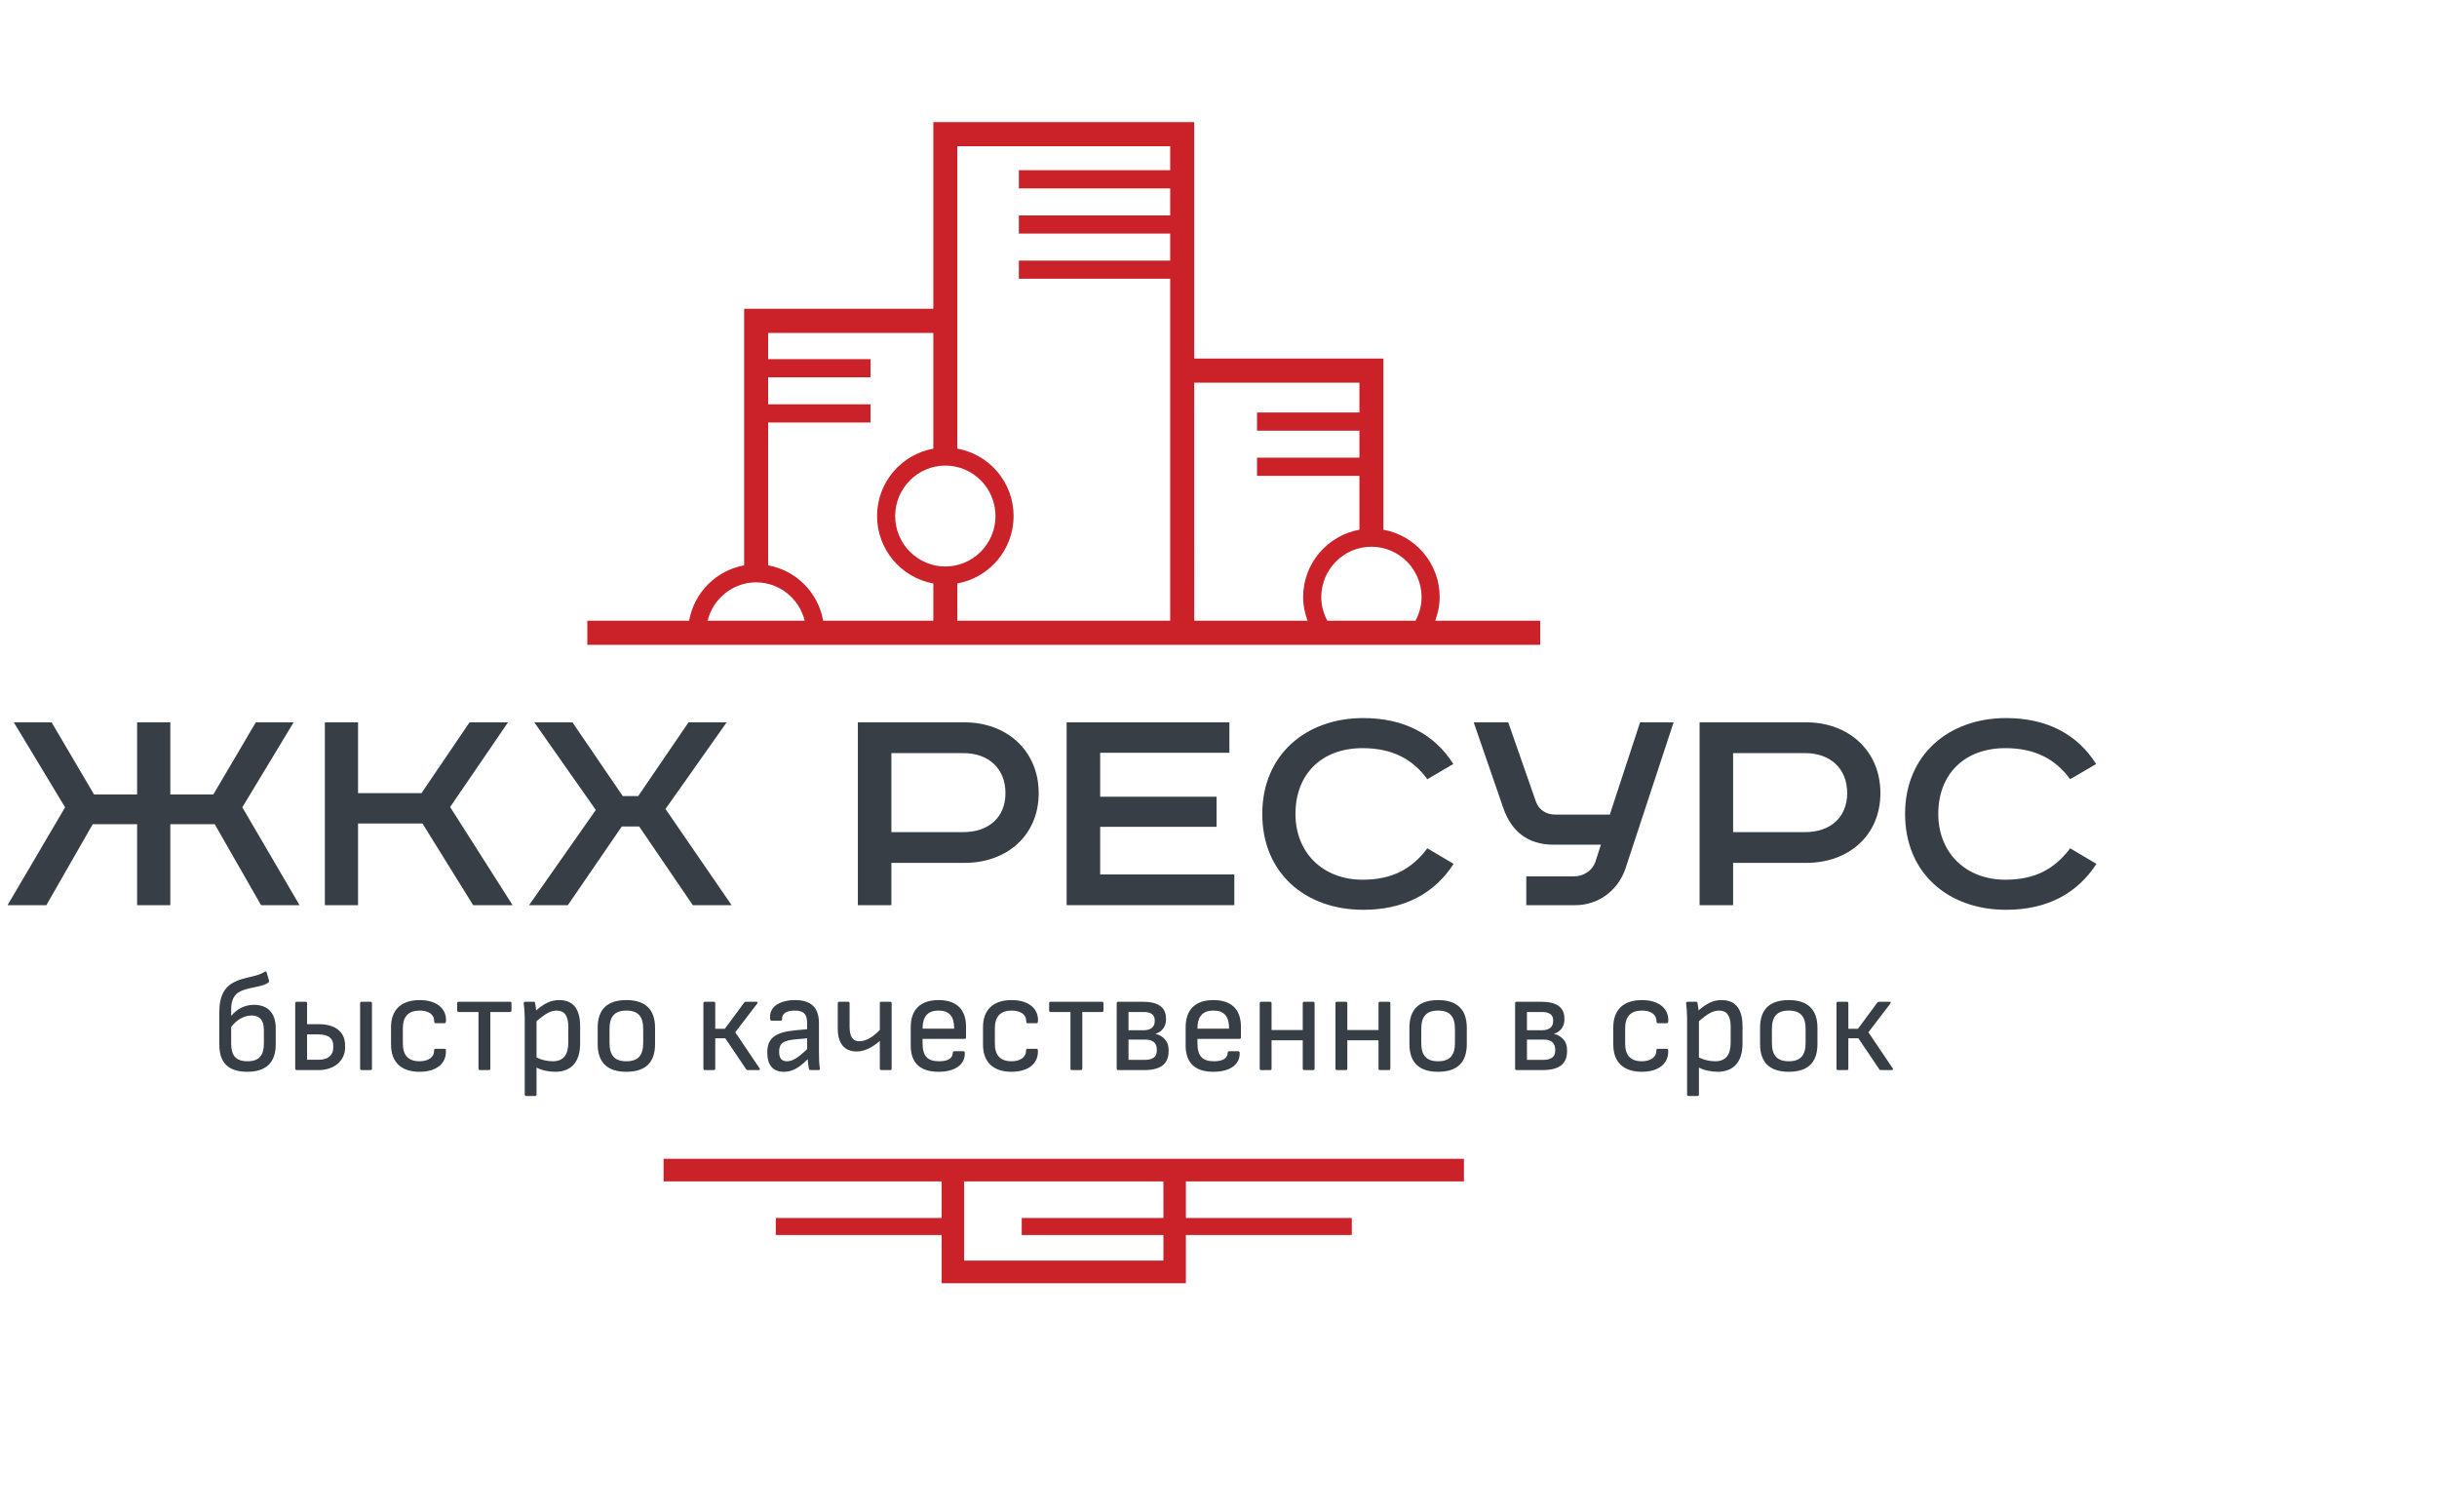 <?xml version="1.0" encoding="UTF-8"?> <svg xmlns="http://www.w3.org/2000/svg" width="79" height="49" viewBox="0 0 79 49" fill="none"> <path d="M22.938 20.903H26.086H26.685H30.256H31.034H37.934H38.712H42.871H43.952H44.962H46.042H49.93V20.121H46.526C46.614 19.882 46.67 19.626 46.67 19.356C46.67 18.263 45.88 17.357 44.846 17.171V11.623H38.712V3.958H30.256V10.009H24.123V18.326C23.216 18.49 22.501 19.208 22.339 20.121H19.039V20.903H22.338H22.938ZM46.083 19.357C46.083 19.634 46.007 19.892 45.886 20.121H43.028C42.906 19.892 42.831 19.635 42.831 19.357C42.831 18.455 43.56 17.722 44.457 17.722C45.353 17.722 46.083 18.455 46.083 19.357ZM38.712 12.405H44.068V13.371H40.749V13.961H44.068V14.835H40.749V15.425H44.068V17.171C43.033 17.357 42.244 18.263 42.244 19.356C42.244 19.626 42.299 19.881 42.387 20.12H38.713L38.712 12.405ZM31.034 10.009V4.74H37.934V5.518H33.028V6.108H37.934V6.983H33.028V7.572H37.934V8.447H33.028V9.036H37.934V11.623V20.121H31.034V18.913C32.068 18.726 32.858 17.82 32.858 16.728C32.858 15.635 32.068 14.728 31.034 14.543V10.009ZM30.645 15.092C31.542 15.092 32.271 15.826 32.271 16.728C32.271 17.629 31.542 18.363 30.645 18.363C29.749 18.363 29.019 17.629 29.019 16.728C29.019 15.826 29.749 15.092 30.645 15.092ZM24.901 13.695H28.219V13.105H24.901V12.231H28.219V11.641H24.901V10.792H30.256V14.543C29.222 14.729 28.432 15.635 28.432 16.728C28.432 17.82 29.222 18.727 30.256 18.913V20.121H26.685C26.523 19.208 25.808 18.49 24.901 18.326V13.695ZM24.512 18.877C25.274 18.877 25.91 19.409 26.086 20.121H22.938C23.113 19.409 23.75 18.877 24.512 18.877Z" fill="#CB2128"></path> <path d="M37.715 37.562H31.254H30.526H21.512V38.294H30.526V39.48H25.148V40.032H30.526V41.596H38.443V40.032H43.821V39.48H38.443V38.294H47.457V37.562H38.443H37.715ZM37.715 39.48H33.121V40.032H37.715V40.864H31.254V38.294H37.714L37.715 39.48Z" fill="#CB2128"></path> <path d="M0.448 23.415H1.673L3.048 25.751H4.445L4.445 23.415H5.521L5.521 25.751H6.917L8.292 23.415H9.518L7.855 26.169L9.71 29.341H8.463L6.96 26.716H5.521V29.341H4.445V26.716H3.006L1.503 29.341H0.245L2.11 26.169L0.448 23.415Z" fill="#373E46"></path> <path d="M10.531 23.415H11.607V25.709H13.664L15.221 23.415H16.468L14.592 26.159L16.617 29.341H15.338L13.696 26.694H11.607V29.341H10.531V23.415Z" fill="#373E46"></path> <path d="M17.32 23.415H18.557L20.188 25.805H20.689L22.319 23.415H23.556L21.573 26.223L23.716 29.341H22.458L20.721 26.791H20.156L18.408 29.341H17.15L19.314 26.255L17.32 23.415Z" fill="#373E46"></path> <path d="M27.809 23.415H31.273C32.626 23.415 33.671 24.326 33.671 25.709C33.671 27.091 32.626 27.97 31.273 27.97H28.896V29.341H27.809V23.415ZM28.896 24.412V26.973H31.23C32.04 26.973 32.594 26.502 32.594 25.709C32.594 24.905 32.04 24.412 31.23 24.412H28.896Z" fill="#373E46"></path> <path d="M34.577 23.415H39.853V24.401H35.664V25.826H39.437V26.802H35.664V28.345H40.013V29.341H34.577V23.415Z" fill="#373E46"></path> <path d="M47.112 24.765L46.27 25.258C45.801 24.615 45.14 24.251 44.17 24.251C42.848 24.251 41.995 25.087 41.995 26.384C41.995 27.637 42.88 28.516 44.17 28.516C45.151 28.516 45.779 28.152 46.27 27.498L47.122 28.002C46.504 28.956 45.534 29.491 44.191 29.491C42.315 29.491 40.919 28.302 40.919 26.384C40.919 24.455 42.347 23.276 44.191 23.276C45.513 23.276 46.504 23.801 47.112 24.765Z" fill="#373E46"></path> <path d="M47.773 23.415H48.892L49.787 25.976C49.883 26.255 50.128 26.405 50.416 26.405H52.185L53.166 23.415H54.253L52.697 28.141C52.462 28.849 51.833 29.341 51.066 29.341H49.478V28.409H51.002C51.3 28.409 51.599 28.259 51.716 27.938L51.897 27.38H50.352C49.542 27.38 48.998 26.962 48.732 26.191L47.773 23.415Z" fill="#373E46"></path> <path d="M55.095 23.415H58.559C59.913 23.415 60.957 24.326 60.957 25.709C60.957 27.091 59.913 27.97 58.559 27.97H56.182V29.341H55.095V23.415ZM56.182 24.412V26.973H58.516C59.326 26.973 59.88 26.502 59.88 25.709C59.88 24.905 59.326 24.412 58.516 24.412H56.182Z" fill="#373E46"></path> <path d="M67.95 24.765L67.108 25.258C66.638 24.615 65.978 24.251 65.008 24.251C63.686 24.251 62.833 25.087 62.833 26.384C62.833 27.637 63.718 28.516 65.008 28.516C65.988 28.516 66.617 28.152 67.108 27.498L67.96 28.002C67.342 28.956 66.372 29.491 65.029 29.491C63.153 29.491 61.757 28.302 61.757 26.384C61.757 24.455 63.185 23.276 65.029 23.276C66.351 23.276 67.342 23.801 67.95 24.765Z" fill="#373E46"></path> <path d="M8.234 32.572C8.663 32.572 8.938 32.822 8.938 33.33V33.861C8.938 34.442 8.622 34.742 8.017 34.742C7.408 34.742 7.11 34.456 7.11 33.861V32.808C7.11 32.254 7.299 31.991 7.57 31.846C7.913 31.664 8.324 31.673 8.586 31.496C8.613 31.478 8.636 31.492 8.645 31.524L8.721 31.787C8.726 31.81 8.726 31.828 8.703 31.846C8.514 32 8.121 31.982 7.796 32.132C7.593 32.227 7.494 32.418 7.494 32.704V32.931C7.683 32.704 7.931 32.572 8.234 32.572ZM8.554 33.825V33.385C8.554 33.049 8.401 32.917 8.157 32.917C7.918 32.917 7.665 33.058 7.494 33.289V33.825C7.494 34.215 7.643 34.401 8.026 34.401C8.405 34.401 8.554 34.202 8.554 33.825Z" fill="#373E46"></path> <path d="M10.338 33.199C10.87 33.199 11.186 33.453 11.186 33.879V33.961C11.186 34.383 10.83 34.687 10.329 34.687H9.615C9.588 34.687 9.57 34.669 9.57 34.642V32.518C9.57 32.49 9.588 32.472 9.615 32.472H9.909C9.936 32.472 9.954 32.49 9.954 32.518V33.199H10.338ZM12.012 32.472C12.04 32.472 12.058 32.49 12.058 32.518V34.642C12.058 34.669 12.04 34.687 12.012 34.687H11.719C11.692 34.687 11.674 34.669 11.674 34.642V32.518C11.674 32.49 11.692 32.472 11.719 32.472H12.012ZM10.803 33.966V33.888C10.803 33.652 10.64 33.53 10.32 33.53H9.954V34.351H10.342C10.631 34.351 10.803 34.206 10.803 33.966Z" fill="#373E46"></path> <path d="M14.409 33.997C14.436 33.997 14.454 34.011 14.454 34.038C14.482 34.469 14.152 34.742 13.601 34.742C13.005 34.742 12.676 34.428 12.676 33.861V33.298C12.676 32.731 13.005 32.418 13.606 32.418C14.134 32.418 14.459 32.676 14.459 33.062C14.459 33.139 14.445 33.167 14.414 33.167H14.116C14.089 33.167 14.075 33.144 14.075 33.094C14.075 32.885 13.895 32.758 13.606 32.758C13.24 32.758 13.059 32.949 13.059 33.335V33.825C13.059 34.211 13.24 34.401 13.601 34.401C13.89 34.401 14.071 34.261 14.071 34.07C14.071 34.02 14.084 33.997 14.111 33.997H14.409Z" fill="#373E46"></path> <path d="M16.536 32.472C16.563 32.472 16.581 32.49 16.581 32.518V32.758C16.581 32.785 16.563 32.804 16.536 32.804H15.895V34.642C15.895 34.669 15.877 34.687 15.85 34.687H15.556C15.529 34.687 15.511 34.669 15.511 34.642V32.804H14.866C14.838 32.804 14.82 32.785 14.82 32.758V32.518C14.82 32.49 14.838 32.472 14.866 32.472H16.536Z" fill="#373E46"></path> <path d="M18.129 32.418C18.572 32.418 18.806 32.695 18.806 33.262V33.829C18.806 34.415 18.522 34.742 17.998 34.742C17.791 34.742 17.547 34.692 17.393 34.605V35.481C17.393 35.509 17.375 35.527 17.348 35.527H17.055C17.028 35.527 17.01 35.509 17.01 35.481V32.985C17.01 32.849 16.996 32.658 16.978 32.527C16.974 32.49 16.996 32.472 17.023 32.472H17.299C17.33 32.472 17.344 32.486 17.348 32.518C17.357 32.568 17.375 32.681 17.38 32.754C17.651 32.518 17.863 32.418 18.129 32.418ZM18.423 33.784V33.285C18.423 32.922 18.296 32.758 18.048 32.758C17.854 32.758 17.687 32.849 17.393 33.103V34.279C17.556 34.36 17.755 34.401 17.917 34.401C18.265 34.401 18.423 34.197 18.423 33.784Z" fill="#373E46"></path> <path d="M20.305 32.418C20.91 32.418 21.235 32.713 21.235 33.316V33.843C21.235 34.447 20.919 34.742 20.305 34.742C19.695 34.742 19.375 34.447 19.375 33.843V33.316C19.375 32.713 19.691 32.418 20.305 32.418ZM20.851 33.353C20.851 32.953 20.689 32.758 20.305 32.758C19.921 32.758 19.759 32.953 19.759 33.353V33.807C19.759 34.206 19.921 34.401 20.305 34.401C20.689 34.401 20.851 34.206 20.851 33.807V33.353Z" fill="#373E46"></path> <path d="M24.625 34.633C24.644 34.66 24.63 34.687 24.594 34.687H24.242C24.219 34.687 24.201 34.683 24.188 34.66L23.511 33.657H23.186V34.642C23.186 34.669 23.167 34.687 23.14 34.687H22.847C22.82 34.687 22.802 34.669 22.802 34.642V32.518C22.802 32.49 22.82 32.472 22.847 32.472H23.14C23.167 32.472 23.186 32.49 23.186 32.518V33.348H23.497L24.124 32.499C24.142 32.477 24.161 32.472 24.183 32.472H24.522C24.558 32.472 24.571 32.499 24.549 32.527L23.835 33.462L24.625 34.633Z" fill="#373E46"></path> <path d="M26.548 34.138C26.548 34.351 26.557 34.515 26.58 34.637C26.584 34.669 26.566 34.687 26.535 34.687H26.273C26.237 34.687 26.228 34.66 26.219 34.624C26.21 34.583 26.192 34.451 26.183 34.333C25.898 34.624 25.673 34.742 25.411 34.742C25.059 34.742 24.873 34.528 24.873 34.12C24.873 33.648 25.126 33.457 25.812 33.394L26.165 33.362V33.176C26.165 32.872 26.056 32.758 25.758 32.758C25.488 32.758 25.348 32.853 25.352 33.04C25.352 33.067 25.338 33.085 25.311 33.085H25.014C24.982 33.085 24.968 33.062 24.964 32.999C24.932 32.654 25.262 32.418 25.772 32.418C26.296 32.418 26.548 32.663 26.548 33.167V34.138ZM25.257 34.093C25.257 34.301 25.338 34.401 25.51 34.401C25.691 34.401 25.862 34.297 26.165 34.006V33.657L25.803 33.689C25.388 33.725 25.257 33.82 25.257 34.093Z" fill="#373E46"></path> <path d="M28.86 32.472C28.887 32.472 28.905 32.49 28.905 32.518V34.642C28.905 34.669 28.887 34.687 28.86 34.687H28.566C28.539 34.687 28.521 34.669 28.521 34.642V33.739C28.286 33.952 28.02 34.084 27.772 34.084C27.37 34.084 27.158 33.82 27.158 33.344V32.518C27.158 32.49 27.176 32.472 27.203 32.472H27.496C27.523 32.472 27.541 32.49 27.541 32.518V33.28C27.541 33.593 27.641 33.752 27.853 33.752C28.092 33.752 28.313 33.602 28.521 33.385V32.518C28.521 32.49 28.539 32.472 28.566 32.472H28.86Z" fill="#373E46"></path> <path d="M29.907 33.675V33.82C29.907 34.229 30.065 34.401 30.444 34.401C30.729 34.401 30.882 34.306 30.887 34.124C30.887 34.093 30.909 34.075 30.936 34.075H31.23C31.252 34.075 31.27 34.093 31.275 34.115C31.298 34.501 30.968 34.742 30.422 34.742C29.844 34.742 29.541 34.469 29.523 33.934V33.298C29.523 32.727 29.839 32.418 30.422 32.418C31.004 32.418 31.316 32.717 31.316 33.276V33.63C31.316 33.657 31.298 33.675 31.27 33.675H29.907ZM30.426 32.758C30.074 32.758 29.907 32.949 29.907 33.344H30.932C30.932 32.944 30.774 32.758 30.426 32.758Z" fill="#373E46"></path> <path d="M33.6 33.997C33.627 33.997 33.645 34.011 33.645 34.038C33.672 34.469 33.342 34.742 32.792 34.742C32.196 34.742 31.866 34.428 31.866 33.861V33.298C31.866 32.731 32.196 32.418 32.796 32.418C33.324 32.418 33.649 32.676 33.649 33.062C33.649 33.139 33.636 33.167 33.604 33.167H33.306C33.279 33.167 33.266 33.144 33.266 33.094C33.266 32.885 33.085 32.758 32.796 32.758C32.431 32.758 32.25 32.949 32.25 33.335V33.825C32.25 34.211 32.431 34.401 32.792 34.401C33.081 34.401 33.261 34.261 33.261 34.07C33.261 34.02 33.275 33.997 33.302 33.997H33.6Z" fill="#373E46"></path> <path d="M35.726 32.472C35.753 32.472 35.771 32.49 35.771 32.518V32.758C35.771 32.785 35.753 32.804 35.726 32.804H35.085V34.642C35.085 34.669 35.067 34.687 35.039 34.687H34.746C34.719 34.687 34.701 34.669 34.701 34.642V32.804H34.055C34.028 32.804 34.01 32.785 34.01 32.758V32.518C34.01 32.49 34.028 32.472 34.055 32.472H35.726Z" fill="#373E46"></path> <path d="M37.455 33.512C37.717 33.571 37.883 33.77 37.883 34.02V34.075C37.883 34.487 37.626 34.687 37.089 34.687H36.245C36.218 34.687 36.2 34.669 36.2 34.642V32.518C36.2 32.49 36.218 32.472 36.245 32.472H37.053C37.545 32.472 37.798 32.654 37.798 33.012V33.058C37.798 33.276 37.667 33.448 37.455 33.512ZM37.075 32.804H36.583V33.394H37.089C37.301 33.394 37.432 33.285 37.432 33.108V33.062C37.432 32.894 37.306 32.804 37.075 32.804ZM37.5 34.061V34.016C37.5 33.811 37.369 33.698 37.13 33.698H36.583V34.356H37.112C37.369 34.356 37.5 34.256 37.5 34.061Z" fill="#373E46"></path> <path d="M38.818 33.675V33.82C38.818 34.229 38.976 34.401 39.355 34.401C39.64 34.401 39.793 34.306 39.798 34.124C39.798 34.093 39.821 34.075 39.847 34.075H40.141C40.163 34.075 40.182 34.093 40.186 34.115C40.209 34.501 39.879 34.742 39.333 34.742C38.755 34.742 38.453 34.469 38.435 33.934V33.298C38.435 32.727 38.751 32.418 39.333 32.418C39.915 32.418 40.227 32.717 40.227 33.276V33.63C40.227 33.657 40.209 33.675 40.182 33.675H38.818ZM39.337 32.758C38.985 32.758 38.818 32.949 38.818 33.344H39.843C39.843 32.944 39.685 32.758 39.337 32.758Z" fill="#373E46"></path> <path d="M42.569 32.472C42.596 32.472 42.615 32.49 42.615 32.518V34.642C42.615 34.669 42.596 34.687 42.569 34.687H42.276C42.249 34.687 42.231 34.669 42.231 34.642V33.721H41.22V34.642C41.22 34.669 41.202 34.687 41.175 34.687H40.881C40.854 34.687 40.836 34.669 40.836 34.642V32.518C40.836 32.49 40.854 32.472 40.881 32.472H41.175C41.202 32.472 41.22 32.49 41.22 32.518V33.389H42.231V32.518C42.231 32.49 42.249 32.472 42.276 32.472H42.569Z" fill="#373E46"></path> <path d="M45.026 32.472C45.053 32.472 45.071 32.49 45.071 32.518V34.642C45.071 34.669 45.053 34.687 45.026 34.687H44.732C44.705 34.687 44.687 34.669 44.687 34.642V33.721H43.676V34.642C43.676 34.669 43.658 34.687 43.631 34.687H43.337C43.31 34.687 43.292 34.669 43.292 34.642V32.518C43.292 32.49 43.31 32.472 43.337 32.472H43.631C43.658 32.472 43.676 32.49 43.676 32.518V33.389H44.687V32.518C44.687 32.49 44.705 32.472 44.732 32.472H45.026Z" fill="#373E46"></path> <path d="M46.619 32.418C47.224 32.418 47.549 32.713 47.549 33.316V33.843C47.549 34.447 47.233 34.742 46.619 34.742C46.01 34.742 45.689 34.447 45.689 33.843V33.316C45.689 32.713 46.005 32.418 46.619 32.418ZM47.165 33.353C47.165 32.953 47.003 32.758 46.619 32.758C46.235 32.758 46.073 32.953 46.073 33.353V33.807C46.073 34.206 46.235 34.401 46.619 34.401C47.003 34.401 47.165 34.206 47.165 33.807V33.353Z" fill="#373E46"></path> <path d="M50.37 33.512C50.632 33.571 50.799 33.77 50.799 34.02V34.075C50.799 34.487 50.542 34.687 50.005 34.687H49.16C49.133 34.687 49.115 34.669 49.115 34.642V32.518C49.115 32.49 49.133 32.472 49.16 32.472H49.968C50.461 32.472 50.713 32.654 50.713 33.012V33.058C50.713 33.276 50.582 33.448 50.37 33.512ZM49.991 32.804H49.499V33.394H50.005C50.217 33.394 50.348 33.285 50.348 33.108V33.062C50.348 32.894 50.221 32.804 49.991 32.804ZM50.415 34.061V34.016C50.415 33.811 50.284 33.698 50.045 33.698H49.499V34.356H50.027C50.284 34.356 50.415 34.256 50.415 34.061Z" fill="#373E46"></path> <path d="M54.031 33.997C54.058 33.997 54.077 34.011 54.077 34.038C54.104 34.469 53.774 34.742 53.223 34.742C52.627 34.742 52.298 34.428 52.298 33.861V33.298C52.298 32.731 52.627 32.418 53.228 32.418C53.756 32.418 54.081 32.676 54.081 33.062C54.081 33.139 54.068 33.167 54.036 33.167H53.738C53.711 33.167 53.697 33.144 53.697 33.094C53.697 32.885 53.517 32.758 53.228 32.758C52.862 32.758 52.682 32.949 52.682 33.335V33.825C52.682 34.211 52.862 34.401 53.223 34.401C53.512 34.401 53.693 34.261 53.693 34.07C53.693 34.02 53.706 33.997 53.733 33.997H54.031Z" fill="#373E46"></path> <path d="M55.81 32.418C56.252 32.418 56.487 32.695 56.487 33.262V33.829C56.487 34.415 56.203 34.742 55.679 34.742C55.471 34.742 55.228 34.692 55.074 34.605L55.074 35.481C55.074 35.509 55.056 35.527 55.029 35.527H54.736C54.708 35.527 54.69 35.509 54.69 35.481V32.985C54.69 32.849 54.677 32.658 54.659 32.527C54.654 32.49 54.677 32.472 54.704 32.472H54.979C55.011 32.472 55.024 32.486 55.029 32.518C55.038 32.568 55.056 32.681 55.061 32.754C55.331 32.518 55.544 32.418 55.81 32.418ZM56.103 33.784V33.285C56.103 32.922 55.977 32.758 55.729 32.758C55.535 32.758 55.367 32.849 55.074 33.103V34.279C55.237 34.36 55.435 34.401 55.598 34.401C55.945 34.401 56.103 34.197 56.103 33.784Z" fill="#373E46"></path> <path d="M57.986 32.418C58.591 32.418 58.916 32.713 58.916 33.316V33.843C58.916 34.447 58.6 34.742 57.986 34.742C57.377 34.742 57.056 34.447 57.056 33.843V33.316C57.056 32.713 57.372 32.418 57.986 32.418ZM58.532 33.353C58.532 32.953 58.37 32.758 57.986 32.758C57.602 32.758 57.44 32.953 57.44 33.353V33.807C57.44 34.206 57.602 34.401 57.986 34.401C58.37 34.401 58.532 34.206 58.532 33.807V33.353Z" fill="#373E46"></path> <path d="M61.358 34.633C61.376 34.66 61.362 34.687 61.326 34.687H60.974C60.952 34.687 60.934 34.683 60.92 34.66L60.243 33.657H59.918V34.642C59.918 34.669 59.9 34.687 59.873 34.687H59.579C59.552 34.687 59.534 34.669 59.534 34.642V32.518C59.534 32.49 59.552 32.472 59.579 32.472H59.873C59.9 32.472 59.918 32.49 59.918 32.518V33.348H60.229L60.857 32.499C60.875 32.477 60.893 32.472 60.916 32.472H61.254C61.29 32.472 61.304 32.499 61.281 32.527L60.568 33.462L61.358 34.633Z" fill="#373E46"></path> </svg> 